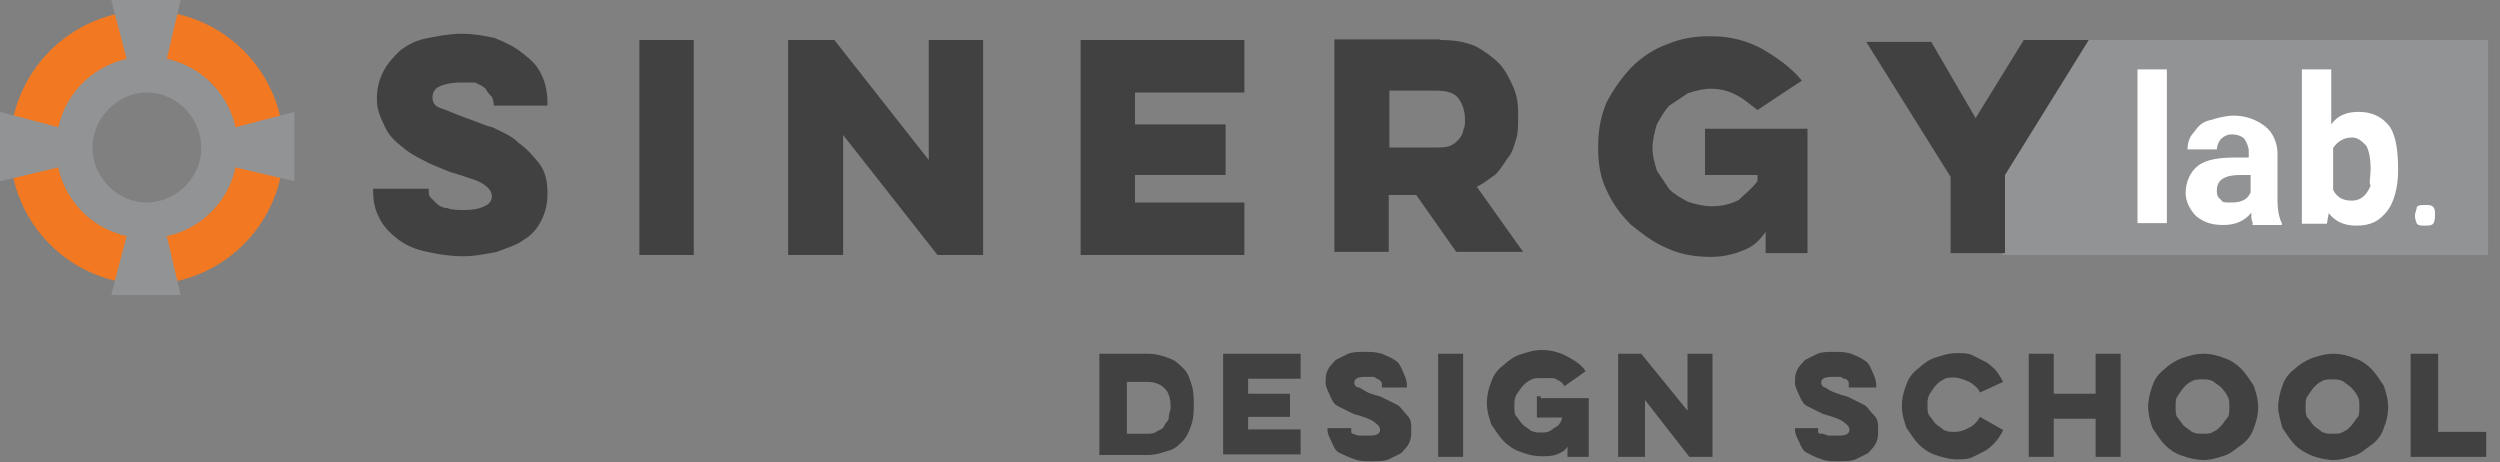 <?xml version="1.0" encoding="UTF-8"?> <!-- Generator: Adobe Illustrator 25.4.0, SVG Export Plug-In . SVG Version: 6.00 Build 0) --> <svg xmlns:cc="http://creativecommons.org/ns#" xmlns:dc="http://purl.org/dc/elements/1.1/" xmlns:rdf="http://www.w3.org/1999/02/22-rdf-syntax-ns#" xmlns="http://www.w3.org/2000/svg" xmlns:xlink="http://www.w3.org/1999/xlink" id="Layer_1" x="0px" y="0px" viewBox="0 0 400 74" style="enable-background:new 0 0 400 74;" xml:space="preserve"><rect x="0" y="0" width="400" height="74" fill="#808080" stroke="none"/> <style type="text/css"> .st0{fill:#919395;} .st1{fill:#FFFFFF;} .st2{fill:#414141;} .st3{fill:#F27921;} </style> <g> <path class="st0" d="M333.9,6.4l-13.5,21.9v12.5h77.7V6.4H333.9z M333.9,6.4"></path> <path class="st1" d="M346.7,35.7H342V11.1h4.7V35.7z M360.5,35.7c-0.3-0.3-0.3-1-0.3-1.7c-1,1.4-2.7,2-4.4,2c-1.7,0-3-0.3-4.4-1.4 c-1-1-1.7-2.4-1.7-3.7c0-1.7,0.7-3.4,2-4.4c1.3-1,3.4-1.3,6.1-1.3h2v-1c0-0.7-0.3-1.3-0.7-2c-0.3-0.3-1-0.7-2-0.7 c-0.7,0-1.3,0.3-1.7,0.7c-0.3,0.3-0.7,1-0.7,1.7h-4.7c0-1,0.3-2,1-2.7c0.7-1,1.3-1.7,2.7-2c1-0.3,2.4-0.7,3.7-0.7 c2,0,3.7,0.7,5,1.7c1.3,1,2,2.7,2,4.4V32c0,1.7,0.3,3,0.7,3.7v0.3h-4.7V35.7z M356.8,32.4c0.7,0,1.3,0,2-0.3c0.7-0.3,1-0.7,1.3-1.3 V28h-1.7c-2.3,0-3.7,0.7-3.7,2.4v0.3c0,0.7,0.3,1,0.7,1.3C355.5,32.4,356.1,32.4,356.8,32.4L356.8,32.4z M383.7,27.3 c0,2.7-0.7,5.1-1.7,6.4c-1.3,1.7-2.7,2.4-5,2.4c-2,0-3.4-0.7-4.4-2l-0.3,1.7h-4V11.1h4.7v8.8c1-1.4,2.4-2,4.4-2c2,0,3.7,0.7,5,2.4 C383.4,21.9,383.7,24.3,383.7,27.3L383.7,27.3z M379.3,27c0-1.7-0.3-3-0.7-3.7c-0.7-0.7-1.3-1.3-2.3-1.3c-1.3,0-2.4,0.7-3,1.7v6.7 c0.7,1.3,1.7,1.7,3,1.7c1.3,0,2.3-0.7,3-2.4C379,29.3,379.3,28.3,379.3,27L379.3,27z M386.4,34.4c0-0.3,0.3-1,0.3-1.3 c0.3-0.3,0.7-0.3,1.3-0.3c0.7,0,1,0,1.3,0.3c0.3,0.3,0.3,0.7,0.3,1.3c0,0.3,0,1-0.3,1.4c-0.3,0.3-0.7,0.3-1.3,0.3 c-0.7,0-1,0-1.3-0.3C386.4,35.1,386.4,34.7,386.4,34.4L386.4,34.4z M386.4,34.4"></path> <path class="st2" d="M68.6,30.3c0,0.7,0,1,0.3,1.3l1,1c0.3,0.3,1,0.7,1.7,0.7c0.7,0.3,1.7,0.3,2.7,0.3c1.7,0,2.7-0.3,3.4-0.7 c0.7-0.3,1-1,1-1.4c0-0.7-0.3-1.3-1.3-2c-1-0.7-2.4-1-4.4-1.7c-1.3-0.3-2.7-1-4.4-1.7c-1.3-0.7-2.7-1.3-4-2.4c-1.3-1-2.4-2-3-3.4 c-0.7-1.4-1.3-2.7-1.3-4.4c0-1.7,0.3-3,1-4.4c0.7-1.4,1.7-2.4,2.7-3.4c1.3-1,2.7-1.7,4.4-2c1.7-0.3,3.4-0.7,5.4-0.7 c2,0,3.7,0.3,5.4,0.7c1.7,0.7,3,1.3,4.4,2.4c1.3,1,2.4,2,3,3.4c0.7,1.3,1,3,1,4.7v0.3H79c0-0.3,0-0.7-0.3-1.4 c-0.3-0.3-0.7-0.7-1-1.3c-0.3-0.3-1-0.7-1.7-1h-2.4c-1.3,0-2.7,0.3-3.4,0.7c-0.7,0.3-1,1-1,1.7c0,0.7,0.3,1.4,1.3,1.7 s2.4,1,4.4,1.7c1,0.3,2.4,1,4,1.4c1.3,0.7,3,1.3,4,2.4c1.3,0.9,2.4,2.1,3.4,3.4c1,1.3,1.3,3,1.3,4.7c0,1.7-0.3,3-1,4.4 c-0.6,1.2-1.5,2.3-2.7,3c-1.3,1-2.7,1.3-4.4,2c-1.7,0.3-3.4,0.7-5.4,0.7c-2,0-4-0.3-5.7-0.7c-1.7-0.3-3.4-1-4.7-2 c-1.3-1-2.3-2-3-3.4c-0.7-1.3-1-2.7-1-4.4v-0.3H68.6L68.6,30.3z M111,6.4v34.4h-8.7V6.4H111z M126.1,40.8V6.4h7.4l15.1,19.2V6.4 h8.7v34.4H150l-15.1-19.2v19.2H126.1z M172.9,6.4h26.2v8.4h-17.5v5.1h14.5V28h-14.5v4.4h17.5v8.4h-26.2V6.4z M230.4,6.4 c2.4,0,4,0.3,5.7,1c1.3,0.7,2.7,1.7,3.7,2.7c1,1,1.7,2.4,2.4,4c0.7,1.7,0.7,3,0.7,4.7c0,1.4,0,2.4-0.3,3.4c-0.3,1-0.7,2.4-1.3,3 c-0.7,1-1.3,2-2,2.7c-1,0.7-1.7,1.3-3,2l7.4,10.4H233l-6.4-9.1h-4.4v9.1h-8.7v-34H230.4z M222.3,14.5v9.1h7.4c1,0,1.7,0,2.4-0.3 c0.7-0.3,1-0.7,1.3-1c0.3-0.3,0.7-1,0.7-1.4c0.3-0.7,0.3-1,0.3-1.7c0-1.3-0.3-2.4-1-3.4c-0.7-1-2-1.3-3.7-1.3H222.3z M272.7,20.6 h16.5v19.9h-6.7v-3.4c-1,1.4-2,2.4-3.7,3c-1.7,0.7-3.4,1-5,1c-2.4,0-4.7-0.3-7.1-1.4c-2.4-1-4-2.4-5.7-3.7c-1.7-1.7-3-3.4-4-5.7 c-1-2-1.3-4.4-1.3-6.7c0-2.4,0.3-4.7,1.3-7.1c1-2,2.4-4,4-5.7c1.7-1.7,3.7-3,5.7-3.7c2.4-1,4.4-1.3,7.1-1.3c3,0,5.7,0.7,8.1,2 c2.4,1.4,4.7,3,6.4,5.1l-7.1,4.7c-1-0.7-2-1.7-3.4-2.4c-1.3-0.7-2.7-1-4-1c-1.3,0-2.4,0.3-3.7,0.7l-3,2c-0.7,0.7-1.3,1.7-2,3 c-0.3,1-0.7,2.4-0.7,3.7c0,1.4,0.3,2.4,0.7,3.7l2,3c0.7,0.7,1.7,1.3,3,2c1,0.3,2.4,0.7,3.7,0.7c1.7,0,3-0.3,4.4-1c1-1,2-1.7,3-3v-1 h-8.4V20.6z M316.1,18.9l7.7-12.5h10.4L320.8,28v12.5h-8.7V28.3L298.6,6.7H309L316.1,18.9z M316.1,18.9"></path> <path class="st3" d="M23.5,1.7c-12.1,0-21.9,9.8-21.9,21.9c0,12.1,9.7,21.9,21.9,21.9c12.1,0,21.9-9.8,21.9-21.9 C45.4,11.5,35.6,1.7,23.5,1.7L23.5,1.7z M23.5,38.1c-8.1,0-14.5-6.4-14.5-14.5S15.5,9.1,23.5,9.1c8.1,0,14.5,6.4,14.5,14.5 S31.6,38.1,23.5,38.1L23.5,38.1z M23.5,38.1"></path> <path class="st0" d="M23.5,9.1c-8.1,0-14.5,6.4-14.5,14.5s6.4,14.5,14.5,14.5c8.1,0,14.5-6.4,14.5-14.5S31.6,9.1,23.5,9.1L23.5,9.1 z M23.5,32.4c-4.7,0-8.7-4-8.7-8.8c0-4.7,4-8.8,8.7-8.8s8.7,4,8.7,8.8C32.3,28.3,28.2,32.4,23.5,32.4L23.5,32.4z M23.5,32.4"></path> <path class="st0" d="M0,29l11.4-2.7v-5.4L0,17.9V29z M35.6,20.9v5.4L47.1,29V17.9L35.6,20.9z M20.8,35.7l-3,11.5h11.1l-2.7-11.5 H20.8z M20.8,11.5h5.4L28.9,0H17.8L20.8,11.5L20.8,11.5z M20.8,11.5"></path> <path class="st2" d="M175.9,56.6h7.7c1.3,0,2.4,0.3,3.4,0.7c1,0.3,1.7,1,2.4,1.7c0.7,0.7,1,1.7,1.3,2.7c0.3,1,0.3,2,0.3,3 c0,1,0,2-0.3,3c-0.3,1-0.7,2-1.3,2.7c-0.7,0.7-1.3,1.4-2.4,1.7c-1,0.3-2,0.7-3.4,0.7h-7.7V56.6z M180.3,61v8.4h3 c0.7,0,1.3,0,1.7-0.3c0.3-0.3,1-0.3,1.3-1c0.3-0.7,0.7-0.7,0.7-1.3c0-0.7,0.3-1,0.3-1.7c0-1.3-0.3-2.4-1-3c-0.7-0.7-1.7-1-2.7-1 H180.3z M195.7,56.6h12.4v4h-8.4V63h6.7v3.7h-6.7v2h8.4v4h-12.4V56.6z M216.2,68.4v0.7c0,0.3,0.3,0.3,0.3,0.3s0.7,0.3,1,0.3h1.3 c0.7,0,1.3,0,1.7-0.3c0.3-0.3,0.3-0.3,0.3-0.7s-0.3-0.7-0.7-1c-0.3-0.3-1-0.7-2-1c-0.7-0.3-1.3-0.3-2-0.7l-2-1 c-0.7-0.3-1-1-1.3-1.7c-0.3-0.7-0.7-1.4-0.7-2c0-0.7,0-1.4,0.3-2c0.3-0.7,0.7-1,1.3-1.7l2-1c0.7-0.3,1.7-0.3,2.7-0.3 c1,0,1.7,0,2.7,0.3c0.7,0.3,1.7,0.7,2,1c0.7,0.3,1,1,1.3,1.7c0.3,0.7,0.7,1.4,0.7,2.4V62h-4v-0.7c0-0.3-0.7-0.7-0.7-0.7 c-0.3,0-0.3-0.3-0.7-0.3h-1c-0.7,0-1.3,0-1.7,0.3c-0.3,0.3-0.3,0.3-0.3,0.7c0,0.3,0.3,0.7,0.7,0.7c0.3,0,1,0.7,2,1 c0.7,0.3,1.3,0.3,2,0.7l2,1c0.7,0.3,1,1,1.7,1.7c0.7,0.7,0.7,1.3,0.7,2.4c0,0.7,0,1.3-0.3,2c-0.3,0.7-0.7,1-1.3,1.7l-2,1 c-0.7,0.3-1.7,0.3-2.7,0.3c-1,0-2,0-2.7-0.3c-1-0.3-1.7-0.7-2.4-1c-0.7-0.3-1-1-1.3-1.7c-0.3-0.7-0.7-1.3-0.7-2v-0.3H216.2z M234.1,56.6v16.5h-4V56.6H234.1z M246.5,63.7h7.7v9.4h-3.4v-1.7c-0.3,0.7-1,1-1.7,1.3c-0.7,0.3-1.7,0.3-2.4,0.3 c-1.3,0-2.4-0.3-3.4-0.7c-1-0.3-2-1-2.7-1.7c-0.7-0.7-1.3-1.7-2-2.7c-0.3-1-0.7-2-0.7-3.4c0-1.3,0.3-2.4,0.7-3.4c0.3-1,1-2,2-2.7 c0.7-0.7,1.7-1.4,2.7-1.7c1-0.3,2-0.7,3.4-0.7c1.3,0,2.7,0.3,4,1c1.3,0.7,2.4,1.4,3,2.4l-3.4,2.4c-0.3-0.7-1-1-1.7-1.3h-2 c-0.7,0-1.3,0-1.7,0.3c-0.7,0.3-1,0.7-1.3,1c-0.3,0.3-0.7,1-1,1.4c-0.3,0.7-0.3,1-0.3,1.7c0,0.7,0,1.4,0.3,1.7c0.3,0.3,0.7,1,1,1.3 c0.3,0.3,1,0.7,1.3,1c0.7,0.3,1,0.3,1.7,0.3c0.7,0,1.3,0,2-0.7c0.7-0.3,1-0.7,1.3-1.4v-0.3h-4v-3.4H246.5z M258.9,73.2V56.6h3.7 l7.4,9.1v-9.1h4v16.5h-3.7l-7.1-9.1v9.1H258.9z M290.9,68.4v0.7c0,0.3,0.3,0.3,0.7,0.3c0.3,0,0.7,0.3,1,0.3h1.3 c0.7,0,1.3,0,1.7-0.3c0.3-0.3,0.3-0.3,0.3-0.7s-0.3-0.7-0.7-1c-0.3-0.3-1-0.7-2-1c-0.7-0.3-1.3-0.3-2-0.7l-2-1 c-0.7-0.3-1-1-1.3-1.7c-0.3-0.7-0.7-1.4-0.7-2c0-0.7,0-1.4,0.3-2c0.3-0.7,0.7-1,1.3-1.7l2-1c0.7-0.3,1.7-0.3,2.7-0.3 c1,0,1.7,0,2.7,0.3c0.7,0.3,1.7,0.7,2,1c0.7,0.3,1,1,1.3,1.7c0.3,0.7,0.7,1.4,0.7,2.4V62h-4.4v-0.7c0-0.3-0.3-0.7-0.7-0.7 c-0.3,0-0.3-0.3-0.7-0.3h-1c-0.7,0-1.3,0-1.7,0.3c-0.3,0.3-0.3,0.3-0.3,0.7c0,0.3,0.3,0.7,0.7,0.7c0.3,0.3,1,0.7,2,1 c0.7,0.3,1.3,0.3,2,0.7l2,1c0.7,0.3,1,1,1.7,1.7c0.7,0.7,0.7,1.3,0.7,2.4c0,0.7,0,1.3-0.3,2c-0.3,0.7-0.7,1-1.3,1.7l-2,1 c-0.7,0.3-1.7,0.3-2.7,0.3s-2,0-2.7-0.3c-1-0.3-1.7-0.7-2.3-1c-0.7-0.3-1-1-1.3-1.7c-0.3-0.7-0.7-1.3-0.7-2v-0.3H290.9z M320.5,68.8c-0.3,0.7-0.7,1.3-1.3,2c-0.7,0.7-1,1-1.7,1.4l-2,1c-0.7,0.3-1.7,0.3-2.4,0.3c-1,0-2.3-0.3-3.4-0.7c-1-0.3-2-1-2.7-1.7 c-0.7-0.7-1.3-1.7-2-2.7c-0.3-1-0.7-2-0.7-3.4c0-1.3,0.3-2.4,0.7-3.4c0.3-1,1-2,2-2.7c0.7-0.7,1.7-1.4,2.7-1.7c1-0.3,2-0.7,3.4-0.7 c1,0,1.7,0,2.4,0.3l2,1c0.7,0.3,1.3,1,1.7,1.3c0.3,0.3,1,1.4,1.3,2l-3.7,1.7c-0.3-0.7-1-1.3-1.7-1.7c-0.7-0.3-1.7-0.7-2.4-0.7 c-0.7,0-1.3,0-1.7,0.3c-0.7,0.3-1,0.7-1.3,1c-0.3,0.3-0.7,1-1,1.4c-0.3,0.7-0.3,1-0.3,1.7c0,0.7,0,1.4,0.3,1.7c0.3,0.3,0.7,1,1,1.3 c0.3,0.3,1,0.7,1.3,1c0.7,0.3,1,0.3,1.7,0.3c1,0,1.7-0.3,2.4-0.7c0.7-0.3,1.3-1,1.7-1.7L320.5,68.8z M339.3,56.6v16.5h-4v-6.1h-6.7 v6.1h-4V56.6h4V63h6.7v-6.4H339.3z M343.7,65.1c0-1,0.3-2.4,0.7-3.4c0.3-1,1-2,2-2.7c0.7-0.7,1.7-1.3,2.7-1.7c1-0.3,2-0.7,3.4-0.7 c1.3,0,2.4,0.3,3.4,0.7c1,0.3,2,1,2.7,1.7c0.7,0.7,1.3,1.7,2,2.7c0.3,1,0.7,2,0.7,3.4c0,1.4-0.3,2.4-0.7,3.4c-0.3,1-1,2-2,2.7 c-1,0.7-1.7,1.4-2.7,1.7c-1,0.3-2,0.7-3.4,0.7c-1,0-2.4-0.3-3.4-0.7c-1-0.3-2-1-2.7-1.7c-0.7-0.7-1.3-1.7-2-2.7 C344,67.4,343.7,66.1,343.7,65.1L343.7,65.1z M348.1,65.1c0,0.7,0,1.4,0.3,1.7c0.3,0.3,0.7,1,1,1.3c0.3,0.3,1,0.7,1.3,1 c0.7,0.3,1,0.3,1.7,0.3c0.7,0,1.3,0,1.7-0.3c0.7-0.3,1-0.7,1.3-1c0.3-0.3,0.7-1,1-1.3c0.3-0.3,0.3-1,0.3-1.7c0-0.7,0-1.3-0.3-1.7 c-0.3-0.7-0.7-1-1-1.4c-0.3-0.3-1-0.7-1.3-1c-0.7-0.3-1-0.3-1.7-0.3c-0.7,0-1.3,0-1.7,0.3c-0.7,0.3-1,0.7-1.3,1 c-0.3,0.3-0.7,1-1,1.4C348.1,63.7,348.1,64.4,348.1,65.1L348.1,65.1z M364.5,65.1c0-1,0.3-2.4,0.7-3.4c0.3-1,1-2,2-2.7 c0.7-0.7,1.7-1.3,2.7-1.7c1-0.3,2-0.7,3.4-0.7c1.3,0,2.4,0.3,3.4,0.7c1,0.3,2,1,2.7,1.7c0.7,0.7,1.3,1.7,2,2.7c0.3,1,0.7,2,0.7,3.4 c0,1.4-0.3,2.4-0.7,3.4c-0.3,1-1,2-2,2.7c-1,0.7-1.7,1.4-2.7,1.7c-1,0.3-2,0.7-3.4,0.7c-1,0-2.4-0.3-3.4-0.7s-2-1-2.7-1.7 c-0.7-0.7-1.3-1.7-2-2.7C364.9,67.4,364.5,66.1,364.5,65.1L364.5,65.1z M368.9,65.1c0,0.7,0,1.4,0.3,1.7c0.3,0.3,0.7,1,1,1.3 c0.3,0.3,1,0.7,1.3,1c0.7,0.3,1,0.3,1.7,0.3c0.7,0,1.3,0,1.7-0.3c0.7-0.3,1-0.7,1.3-1c0.3-0.3,0.7-1,1-1.3c0.3-0.3,0.3-1,0.3-1.7 c0-0.7,0-1.3-0.3-1.7c-0.3-0.7-0.7-1-1-1.4c-0.3-0.3-1-0.7-1.3-1c-0.7-0.3-1-0.3-1.7-0.3c-0.7,0-1.3,0-1.7,0.3 c-0.7,0.3-1,0.7-1.3,1c-0.3,0.3-0.7,1-1,1.4C368.9,63.7,368.9,64.4,368.9,65.1L368.9,65.1z M386.1,56.6h4v12.5h7.7v4h-12.1V56.6 H386.1z M386.1,56.6"></path> </g> </svg> 